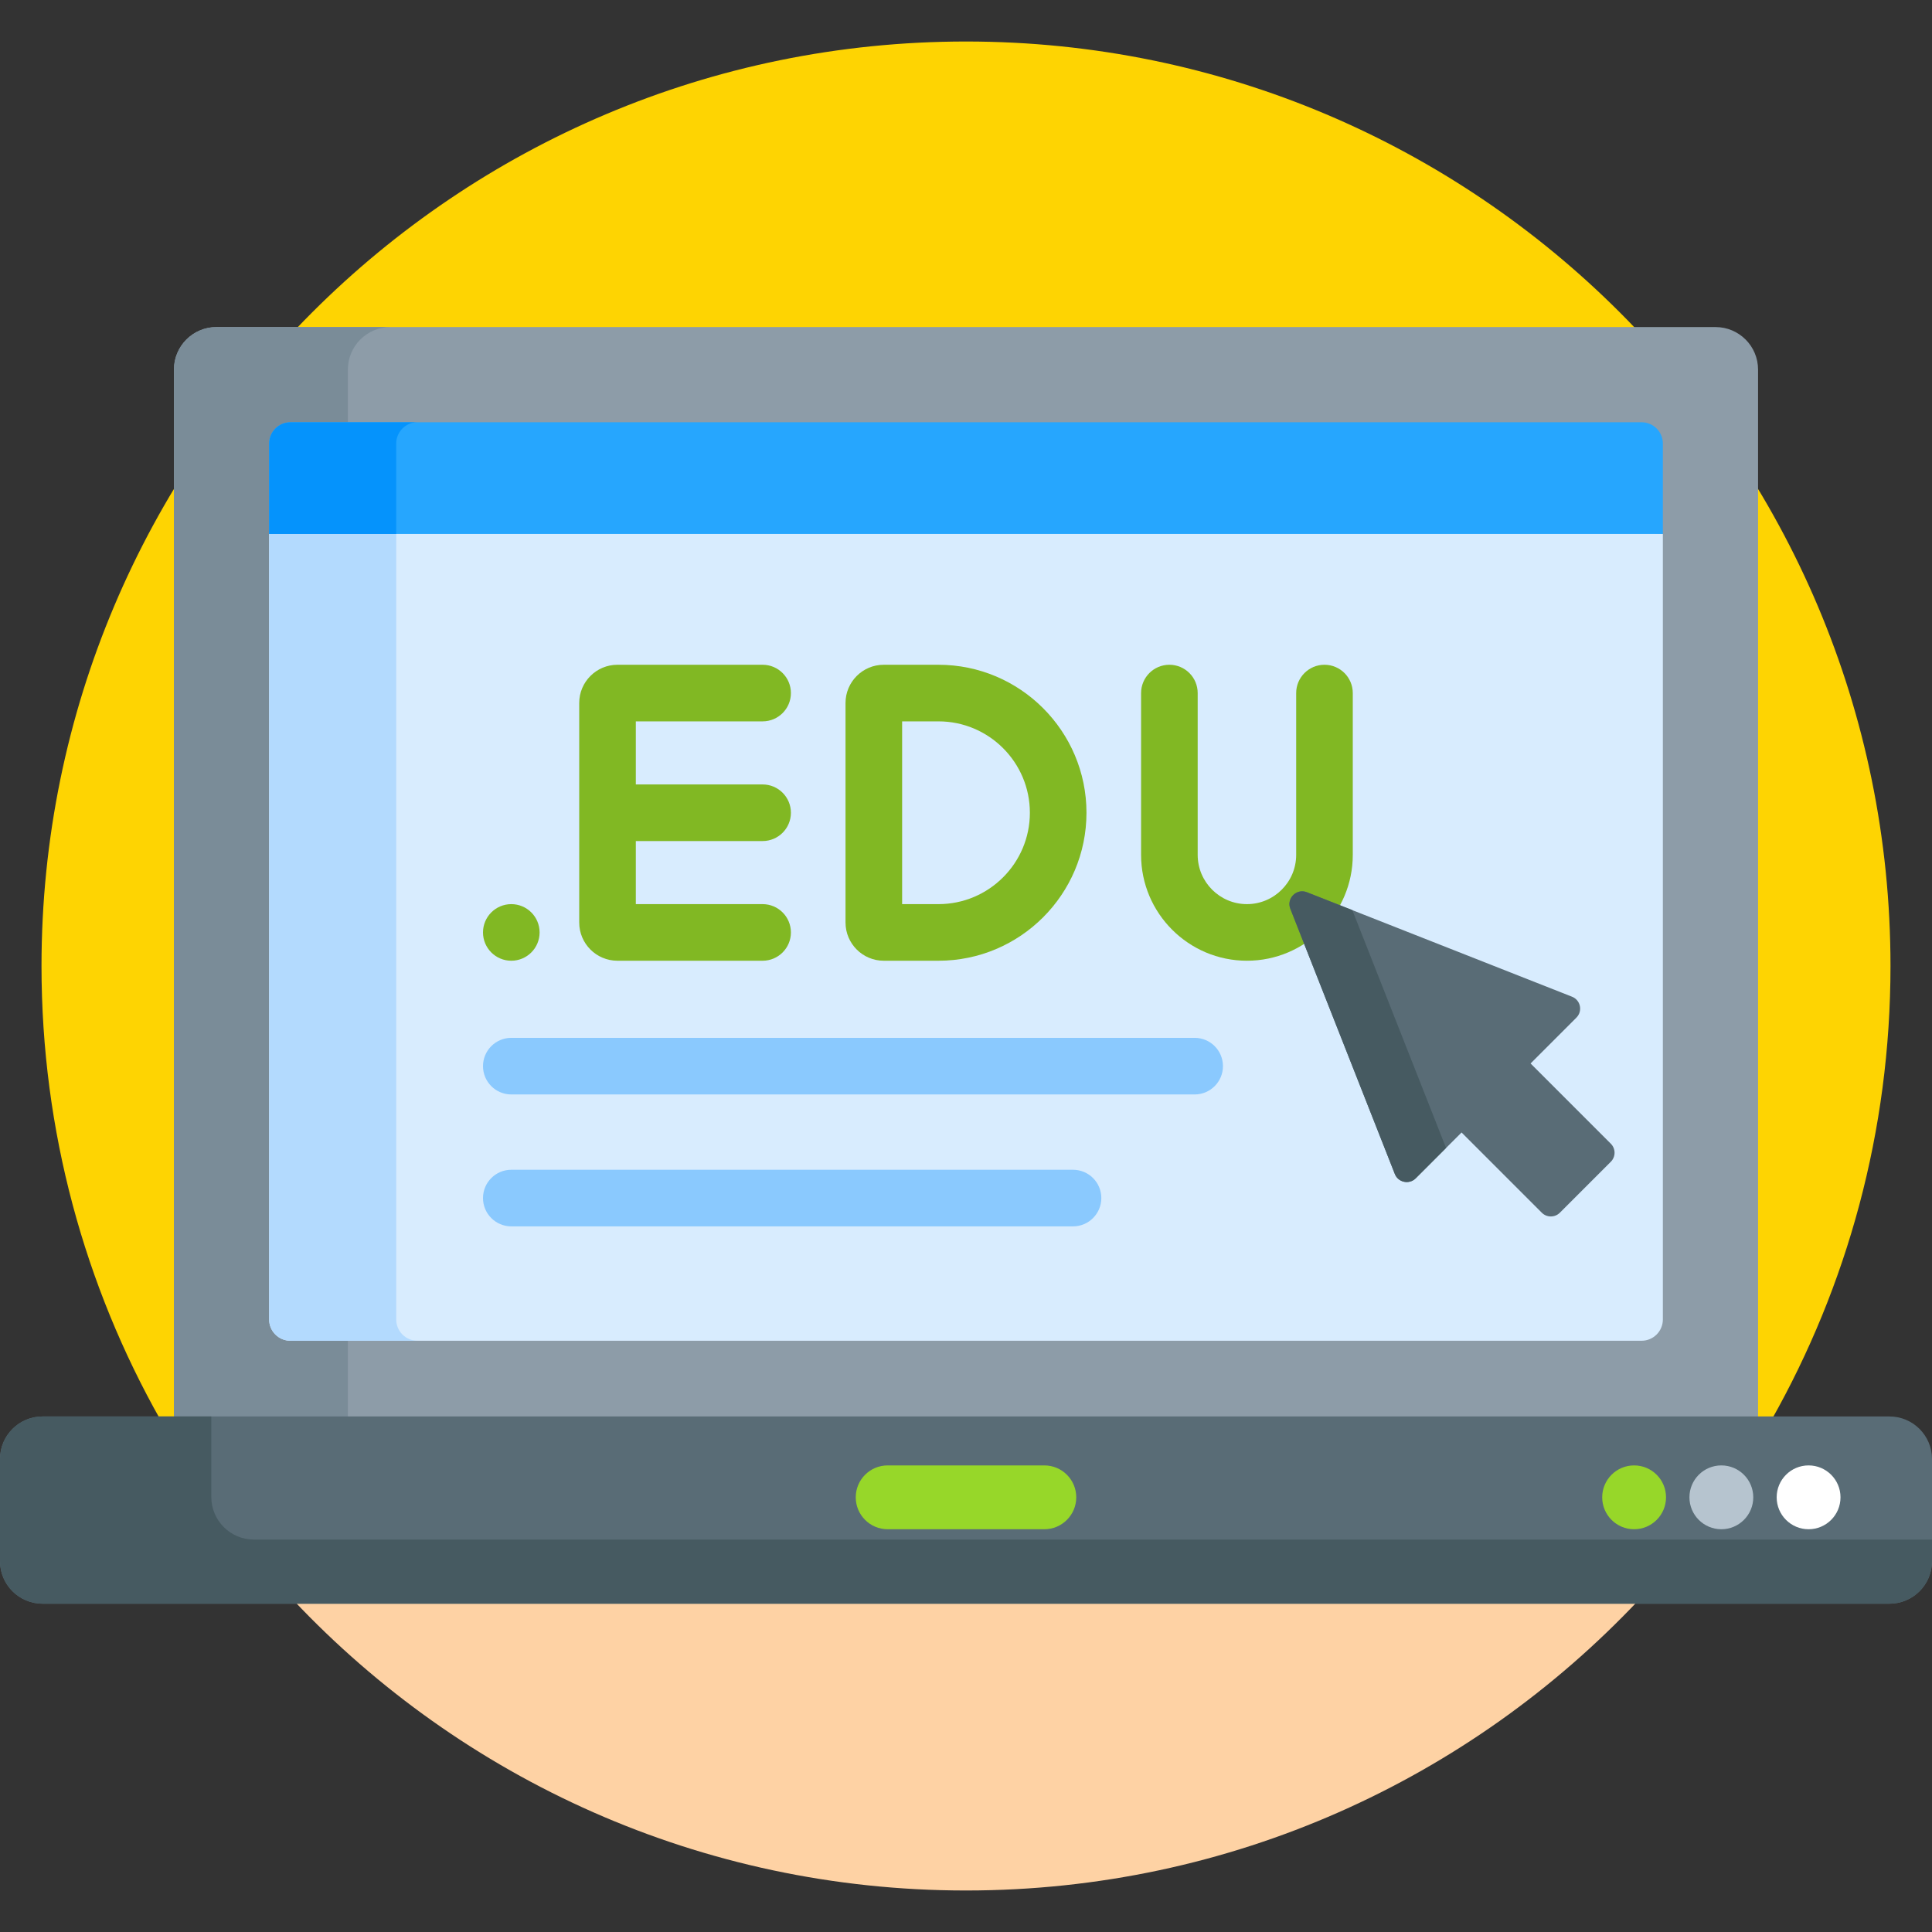 <svg xmlns="http://www.w3.org/2000/svg" id="Capa_1" height="512" viewBox="0 0 512 512" width="512"><rect x="0" y="0" width="512" height="512" fill="#333333" stroke="none"/><g><g><path d="m469.419 376.379c20.098-35.555 31.581-76.623 31.581-120.379 0-135.31-109.69-245-245-245s-245 109.69-245 245c0 43.756 11.483 84.824 31.581 120.379z" fill="#fed402"></path></g><path d="m77.691 424c44.674 47.403 108.031 77 178.309 77s133.635-29.597 178.309-77z" fill="#fed2a4"></path><g><path d="m465.905 376.379v-278.427c0-6.228-5.049-11.278-11.278-11.278h-397.254c-6.228 0-11.278 5.049-11.278 11.278v278.427z" fill="#8d9ca8"></path><path d="m76.964 355.311c-3.114 0-5.639-2.525-5.639-5.639v-232.13c0-3.114 2.525-5.639 5.639-5.639h15.226v-13.951c0-6.228 5.049-11.278 11.278-11.278h-46.095c-6.228 0-11.278 5.049-11.278 11.278v278.427h46.095v-21.068z" fill="#7a8c98"></path><path d="m429.486 140.504h-346.972l-11.189 1v208.169c0 3.114 2.525 5.639 5.639 5.639h358.073c3.114 0 5.639-2.525 5.639-5.639v-208.169z" fill="#d8ecfe"></path><g><path d="m0 386.656v27.066c0 6.229 5.049 11.278 11.278 11.278h489.445c6.228 0 11.278-5.049 11.278-11.278v-27.066c0-6.228-5.049-11.278-11.278-11.278h-489.445c-6.229.001-11.278 5.05-11.278 11.278z" fill="#596c76"></path></g><path d="m67.278 408c-6.229 0-11.278-5.049-11.278-11.278v-21.344h-44.722c-6.229.001-11.278 5.05-11.278 11.278v27.066c0 6.229 5.049 11.278 11.278 11.278h489.445c6.229 0 11.278-5.049 11.278-11.278v-5.722z" fill="#465a61"></path><path d="m105 349.672v-208.168h-33.675v208.169c0 3.114 2.525 5.639 5.639 5.639h33.675c-3.114-.001-5.639-2.525-5.639-5.64z" fill="#b3dafe"></path><path d="m435.036 111.904h-358.072c-3.114 0-5.639 2.525-5.639 5.639v23.961h369.35v-23.961c0-3.115-2.524-5.639-5.639-5.639z" fill="#26a6fe"></path><path d="m105 117.542c0-3.114 2.525-5.639 5.639-5.639h-33.675c-3.114 0-5.639 2.525-5.639 5.639v23.961h33.675z" fill="#0593fc"></path><g><g><path d="m248.71 176.17h-14.515c-5.582 0-10.123 4.541-10.123 10.123v58.188c0 5.582 4.541 10.123 10.123 10.123h14.515c21.625 0 39.217-17.593 39.217-39.217s-17.592-39.217-39.217-39.217zm0 63.434h-9.638v-48.434h9.638c13.353 0 24.217 10.864 24.217 24.217s-10.864 24.217-24.217 24.217z" fill="#81b823"></path></g><g><path d="m351 176.17c-4.143 0-7.5 3.358-7.5 7.5v42.884c0 7.196-5.854 13.05-13.05 13.05s-13.051-5.854-13.051-13.05v-42.884c0-4.142-3.357-7.5-7.5-7.5s-7.5 3.358-7.5 7.5v42.884c0 15.467 12.584 28.05 28.051 28.05s28.05-12.583 28.05-28.05v-42.884c0-4.142-3.357-7.5-7.5-7.5z" fill="#81b823"></path></g><g><path d="m202.1 191.17c4.142 0 7.5-3.358 7.5-7.5s-3.358-7.5-7.5-7.5h-38.477c-5.582 0-10.123 4.541-10.123 10.123v58.188c0 5.582 4.541 10.123 10.123 10.123h38.477c4.142 0 7.5-3.358 7.5-7.5s-3.358-7.5-7.5-7.5h-33.6v-16.717h33.6c4.142 0 7.5-3.358 7.5-7.5s-3.358-7.5-7.5-7.5h-33.6v-16.717z" fill="#81b823"></path></g><g><circle cx="135.5" cy="247.104" fill="#81b823" r="7.5"></circle></g></g><g><path d="m276.761 405.264h-41.522c-4.671 0-8.458-3.787-8.458-8.458 0-4.671 3.787-8.458 8.458-8.458h41.522c4.671 0 8.458 3.787 8.458 8.458 0 4.671-3.787 8.458-8.458 8.458z" fill="#97d729"></path></g><g><g><circle cx="433.057" cy="396.806" fill="#97d729" r="8.458"></circle></g><g><circle cx="456.176" cy="396.806" fill="#b6c4cf" r="8.458"></circle></g><g><circle cx="479.295" cy="396.806" fill="#fff" r="8.458"></circle></g></g><g><path d="m416.611 264.143-70.269-27.69c-2.752-1.084-5.472 1.636-4.388 4.388l27.69 70.269c.893 2.267 3.817 2.875 5.54 1.152l12.145-12.145 21.266 21.266c1.321 1.321 3.463 1.321 4.785 0l13.505-13.505c1.321-1.321 1.321-3.463 0-4.785l-21.266-21.266 12.145-12.145c1.721-1.721 1.113-4.645-1.153-5.539z" fill="#596c76"></path></g><g><path d="m358.385 241.199-12.044-4.746c-2.752-1.084-5.472 1.636-4.388 4.388l27.69 70.269c.893 2.267 3.817 2.875 5.54 1.152l8.038-8.037z" fill="#465a61"></path></g><g fill="#8ac9fe"><path d="m316.597 275.04h-181.097c-4.142 0-7.5 3.358-7.5 7.5s3.358 7.5 7.5 7.5h181.097c4.143 0 7.5-3.358 7.5-7.5s-3.358-7.5-7.5-7.5z"></path><path d="m284.363 310h-148.863c-4.142 0-7.5 3.358-7.5 7.5s3.358 7.5 7.5 7.5h148.863c4.143 0 7.5-3.358 7.5-7.5s-3.357-7.5-7.5-7.5z"></path></g></g></g></svg>